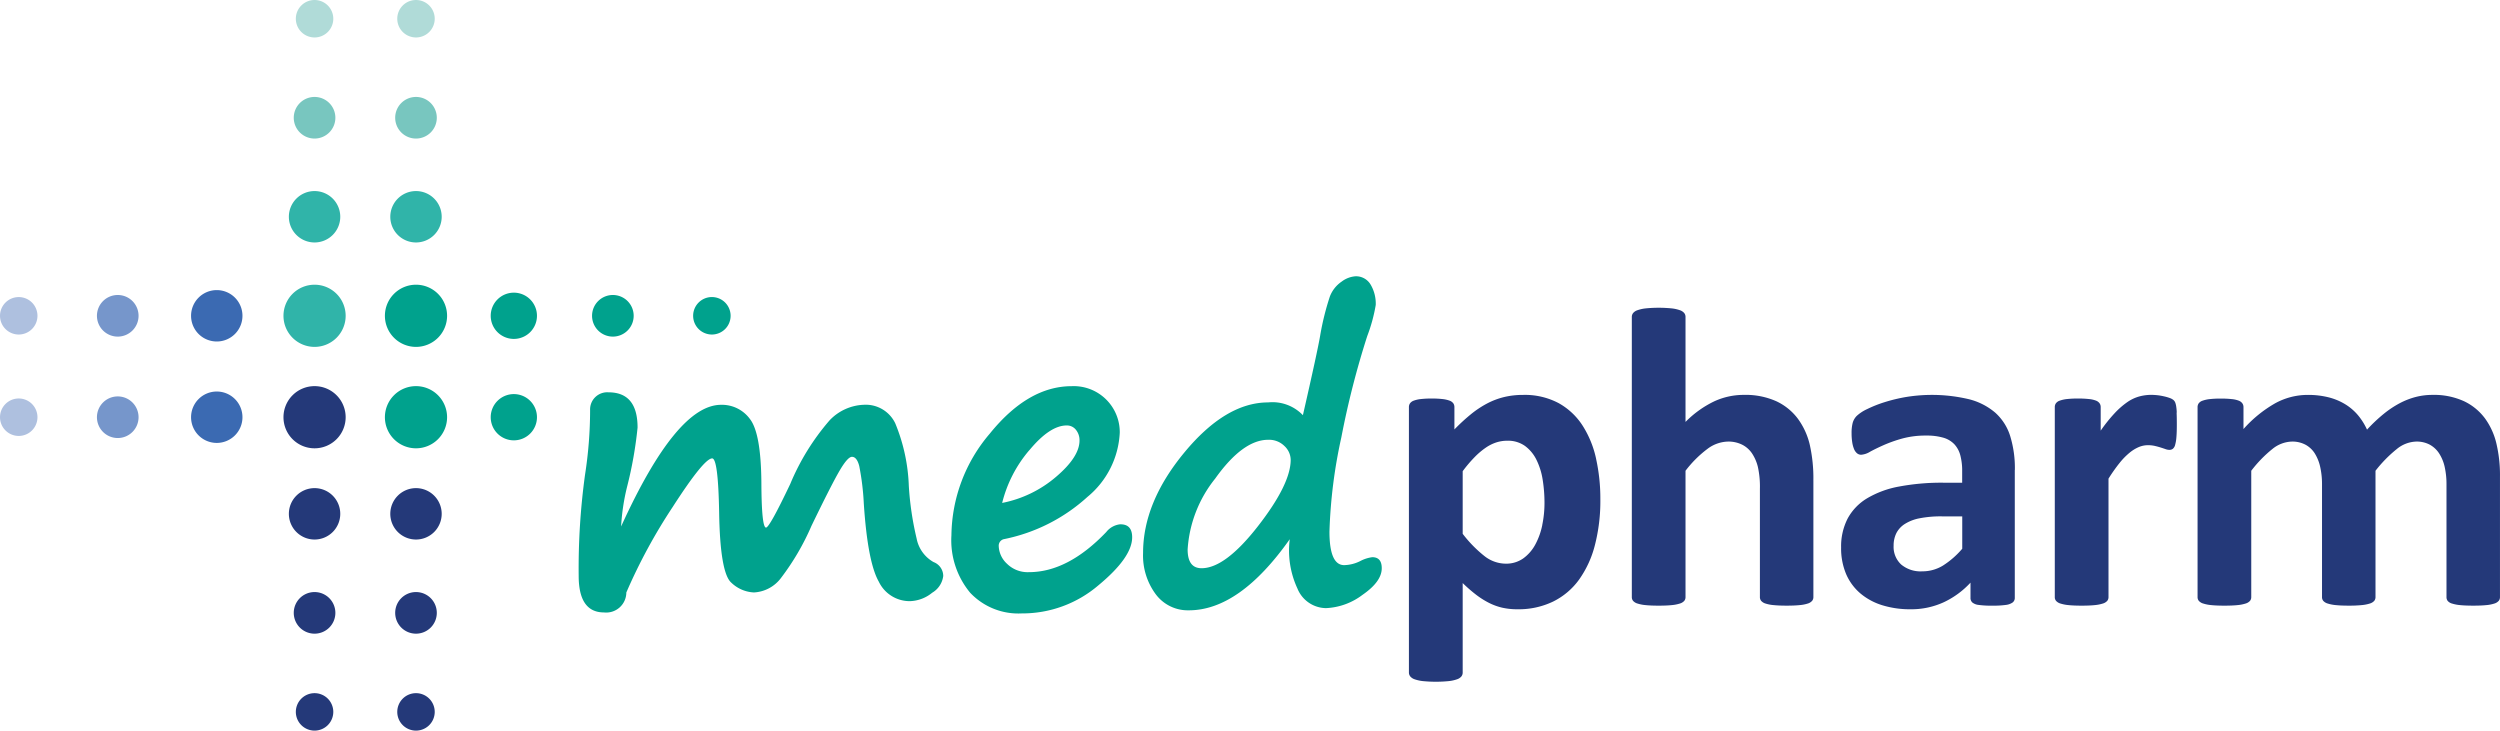 <svg id="Apotheke_Medicus_MedPharm_Versand_Logo_Vektor" xmlns="http://www.w3.org/2000/svg" width="224.438" height="65.59" viewBox="0 0 224.438 65.59">
  <path id="Pfad_51" data-name="Pfad 51" d="M92.906,60.974q2.783-4.313,3.513-4.313.539,0,.626,4.852.087,5.444,1.1,6.313a3.136,3.136,0,0,0,2.026.87,3.243,3.243,0,0,0,2.444-1.322,22.3,22.3,0,0,0,2.721-4.661q1.791-3.7,2.522-4.948t1.113-1.244q.435,0,.652.826a23.245,23.245,0,0,1,.409,3.365q.348,5.27,1.348,7.018a3.073,3.073,0,0,0,2.774,1.748,3.3,3.3,0,0,0,2.018-.757,2.033,2.033,0,0,0,.991-1.5,1.337,1.337,0,0,0-.869-1.252,3.094,3.094,0,0,1-1.522-2.122,27.528,27.528,0,0,1-.7-4.73,16.124,16.124,0,0,0-1.218-5.609,2.937,2.937,0,0,0-2.8-1.661,4.463,4.463,0,0,0-3.087,1.391,21.035,21.035,0,0,0-3.539,5.722q-1.861,3.913-2.174,3.913-.4,0-.417-4.035-.035-4.417-1.018-5.7a3.112,3.112,0,0,0-2.6-1.287q-4,0-8.974,10.922A19.031,19.031,0,0,1,88.8,59.13a35.941,35.941,0,0,0,.922-5.235q0-3.165-2.609-3.165a1.539,1.539,0,0,0-1.652,1.6,37.945,37.945,0,0,1-.452,5.774,61.633,61.633,0,0,0-.574,9.1q0,3.287,2.278,3.287a1.807,1.807,0,0,0,2-1.791,49.517,49.517,0,0,1,4.191-7.722Zm40.178,1.6a1.847,1.847,0,0,0-1.287.7q-3.443,3.6-6.939,3.6a2.634,2.634,0,0,1-1.974-.757,2.267,2.267,0,0,1-.739-1.591.6.6,0,0,1,.522-.626,15.734,15.734,0,0,0,7.444-3.783,7.946,7.946,0,0,0,2.9-5.765,4.133,4.133,0,0,0-4.313-4.174q-3.912,0-7.356,4.261a14.27,14.27,0,0,0-3.444,9.131,7.377,7.377,0,0,0,1.687,5.157,5.944,5.944,0,0,0,4.626,1.852,10.506,10.506,0,0,0,6.87-2.513q3.043-2.513,3.043-4.322,0-1.165-1.044-1.165Zm-8.191-6.644q1.843-2.226,3.356-2.226a1.022,1.022,0,0,1,.826.391,1.468,1.468,0,0,1,.322.965q0,1.461-2.1,3.252a10.554,10.554,0,0,1-4.844,2.348,11.551,11.551,0,0,1,2.435-4.731Zm24.056,12.383a2.808,2.808,0,0,0,2.574,1.791,5.848,5.848,0,0,0,3.278-1.191q1.73-1.191,1.73-2.391,0-.991-.852-.991a3.18,3.18,0,0,0-1.078.348,3.364,3.364,0,0,1-1.443.365q-1.322,0-1.322-3.009a45.46,45.46,0,0,1,1.069-8.47,77.456,77.456,0,0,1,2.321-9.078,14.578,14.578,0,0,0,.765-2.8,3.347,3.347,0,0,0-.469-1.844,1.517,1.517,0,0,0-1.357-.73,2.336,2.336,0,0,0-1.235.478,2.845,2.845,0,0,0-1.061,1.348A23.95,23.95,0,0,0,151,45.652q-.244,1.426-1.548,7.131a3.773,3.773,0,0,0-3.113-1.148q-3.809,0-7.522,4.487t-3.713,9.026a5.837,5.837,0,0,0,1.13,3.7A3.588,3.588,0,0,0,139.21,70.3q4.556,0,9.061-6.383a8.1,8.1,0,0,0,.678,4.4ZM147.8,55.556a1.723,1.723,0,0,1,.556,1.226q0,2.191-2.939,5.965t-5.061,3.774q-1.252,0-1.252-1.687a11.281,11.281,0,0,1,2.478-6.365q2.478-3.478,4.757-3.478a1.96,1.96,0,0,1,1.461.565Z" transform="translate(-32.484 -15.509)" fill="#00a28d"/>
  <path id="Pfad_52" data-name="Pfad 52" d="M58.952,61.922a2.791,2.791,0,1,0-2.791-2.791,2.791,2.791,0,0,0,2.791,2.791Z" transform="translate(-21.606 -21.675)" fill="#00a28d"/>
  <path id="Pfad_53" data-name="Pfad 53" d="M44.153,47.123a2.791,2.791,0,1,0-2.791-2.791,2.791,2.791,0,0,0,2.791,2.791Z" transform="translate(-15.913 -15.981)" fill="#30b4a9"/>
  <path id="Pfad_54" data-name="Pfad 54" d="M58.952,47.123a2.791,2.791,0,1,0-2.791-2.791,2.791,2.791,0,0,0,2.791,2.791Z" transform="translate(-21.606 -15.981)" fill="#00a28d"/>
  <path id="Pfad_55" data-name="Pfad 55" d="M44.456,32.493a2.307,2.307,0,1,0-2.307-2.307,2.307,2.307,0,0,0,2.307,2.307Z" transform="translate(-16.216 -10.726)" fill="#30b4a9"/>
  <path id="Pfad_56" data-name="Pfad 56" d="M59.255,32.493a2.307,2.307,0,1,0-2.307-2.307,2.306,2.306,0,0,0,2.307,2.307Z" transform="translate(-21.909 -10.726)" fill="#30b4a9"/>
  <path id="Pfad_57" data-name="Pfad 57" d="M44.73,17.881a1.868,1.868,0,1,0-1.868-1.868,1.868,1.868,0,0,0,1.868,1.868Z" transform="translate(-16.49 -5.442)" fill="#78c6bf"/>
  <path id="Pfad_58" data-name="Pfad 58" d="M59.529,17.881a1.868,1.868,0,1,0-1.868-1.868,1.868,1.868,0,0,0,1.868,1.868Z" transform="translate(-22.183 -5.442)" fill="#78c6bf"/>
  <path id="Pfad_59" data-name="Pfad 59" d="M44.847,3.363a1.681,1.681,0,1,0-1.681-1.681,1.681,1.681,0,0,0,1.681,1.681Z" transform="translate(-16.607)" fill="#b0dbd8"/>
  <path id="Pfad_60" data-name="Pfad 60" d="M59.646,3.363a1.681,1.681,0,1,0-1.681-1.681,1.681,1.681,0,0,0,1.681,1.681Z" transform="translate(-22.3)" fill="#b0dbd8"/>
  <path id="Pfad_61" data-name="Pfad 61" d="M104.5,45.026a1.682,1.682,0,1,0-1.682,1.681,1.682,1.682,0,0,0,1.682-1.681Z" transform="translate(-38.909 -16.675)" fill="#00a28d"/>
  <path id="Pfad_62" data-name="Pfad 62" d="M90.121,44.909a1.868,1.868,0,1,0-1.868,1.868,1.868,1.868,0,0,0,1.868-1.868Z" transform="translate(-33.233 -16.558)" fill="#00a28d"/>
  <path id="Pfad_63" data-name="Pfad 63" d="M75.751,59.578a2.076,2.076,0,1,0-2.076,2.076,2.076,2.076,0,0,0,2.076-2.076Z" transform="translate(-27.545 -22.122)" fill="#00a28d"/>
  <path id="Pfad_64" data-name="Pfad 64" d="M75.751,44.779a2.076,2.076,0,1,0-2.076,2.076,2.076,2.076,0,0,0,2.076-2.076Z" transform="translate(-27.545 -16.429)" fill="#00a28d"/>
  <path id="Pfad_65" data-name="Pfad 65" d="M44.847,104.5a1.681,1.681,0,1,0-1.681-1.682,1.681,1.681,0,0,0,1.681,1.682Z" transform="translate(-16.607 -38.909)" fill="#243979"/>
  <path id="Pfad_66" data-name="Pfad 66" d="M59.646,104.5a1.681,1.681,0,1,0-1.681-1.682,1.681,1.681,0,0,0,1.681,1.682Z" transform="translate(-22.3 -38.909)" fill="#243979"/>
  <path id="Pfad_67" data-name="Pfad 67" d="M44.73,90.121a1.868,1.868,0,1,0-1.868-1.868,1.868,1.868,0,0,0,1.868,1.868Z" transform="translate(-16.49 -33.233)" fill="#243979"/>
  <path id="Pfad_68" data-name="Pfad 68" d="M59.529,90.121a1.868,1.868,0,1,0-1.868-1.868,1.868,1.868,0,0,0,1.868,1.868Z" transform="translate(-22.183 -33.233)" fill="#243979"/>
  <path id="Pfad_69" data-name="Pfad 69" d="M44.456,75.837a2.307,2.307,0,1,0-2.307-2.307,2.307,2.307,0,0,0,2.307,2.307Z" transform="translate(-16.216 -27.401)" fill="#243979"/>
  <path id="Pfad_70" data-name="Pfad 70" d="M59.255,75.837a2.307,2.307,0,1,0-2.307-2.307,2.306,2.306,0,0,0,2.307,2.307Z" transform="translate(-21.909 -27.401)" fill="#243979"/>
  <path id="Pfad_71" data-name="Pfad 71" d="M44.153,61.922a2.791,2.791,0,1,0-2.791-2.791,2.791,2.791,0,0,0,2.791,2.791Z" transform="translate(-15.913 -21.675)" fill="#243979"/>
  <path id="Pfad_72" data-name="Pfad 72" d="M32.493,59.434a2.307,2.307,0,1,0-2.307,2.307,2.307,2.307,0,0,0,2.307-2.307Z" transform="translate(-10.726 -21.978)" fill="#3b6ab2"/>
  <path id="Pfad_73" data-name="Pfad 73" d="M32.493,44.635a2.307,2.307,0,1,0-2.307,2.307,2.306,2.306,0,0,0,2.307-2.307Z" transform="translate(-10.726 -16.284)" fill="#3b6ab2"/>
  <path id="Pfad_74" data-name="Pfad 74" d="M17.881,59.708a1.868,1.868,0,1,0-1.868,1.868,1.868,1.868,0,0,0,1.868-1.868Z" transform="translate(-5.442 -22.252)" fill="#7696cb"/>
  <path id="Pfad_75" data-name="Pfad 75" d="M17.881,44.909a1.868,1.868,0,1,0-1.868,1.868,1.868,1.868,0,0,0,1.868-1.868Z" transform="translate(-5.442 -16.558)" fill="#7696cb"/>
  <path id="Pfad_76" data-name="Pfad 76" d="M3.363,59.824a1.681,1.681,0,1,0-1.681,1.681,1.681,1.681,0,0,0,1.681-1.681Z" transform="translate(0 -22.369)" fill="#aec0df"/>
  <path id="Pfad_77" data-name="Pfad 77" d="M3.363,45.026a1.681,1.681,0,1,0-1.681,1.681,1.681,1.681,0,0,0,1.681-1.681Z" transform="translate(0 -16.675)" fill="#aec0df"/>
  <path id="Pfad_78" data-name="Pfad 78" d="M222.385,58.467a9.092,9.092,0,0,0-1.215-2.984,6.038,6.038,0,0,0-2.152-2.018,6.467,6.467,0,0,0-3.195-.737,7.217,7.217,0,0,0-1.693.191,6.668,6.668,0,0,0-1.54.583,8.866,8.866,0,0,0-1.463.976,17.3,17.3,0,0,0-1.464,1.349V53.818a.593.593,0,0,0-.1-.335.7.7,0,0,0-.335-.239,2.6,2.6,0,0,0-.632-.143,8.218,8.218,0,0,0-.966-.048,8.425,8.425,0,0,0-.985.048,2.586,2.586,0,0,0-.631.143.7.7,0,0,0-.335.239.588.588,0,0,0-.1.335V77.655A.562.562,0,0,0,205.7,78a.859.859,0,0,0,.392.258,3.3,3.3,0,0,0,.737.163,11.88,11.88,0,0,0,2.334,0,3.3,3.3,0,0,0,.736-.163.859.859,0,0,0,.392-.258.558.558,0,0,0,.115-.344V69.62a13.707,13.707,0,0,0,1.186,1.033,7.433,7.433,0,0,0,1.158.736,5.27,5.27,0,0,0,1.2.44,6.09,6.09,0,0,0,1.368.143,7.132,7.132,0,0,0,3.2-.689,6.319,6.319,0,0,0,2.334-1.97,9.256,9.256,0,0,0,1.426-3.109,15.933,15.933,0,0,0,.487-4.1,16.573,16.573,0,0,0-.382-3.635Zm-4.831,5.93a6.321,6.321,0,0,1-.622,1.75,3.692,3.692,0,0,1-1.081,1.253,2.648,2.648,0,0,1-1.6.478,3.119,3.119,0,0,1-1.913-.7,11.22,11.22,0,0,1-1.932-1.98V59.577a12.012,12.012,0,0,1,1.09-1.282,6.732,6.732,0,0,1,1-.842,3.686,3.686,0,0,1,.957-.469,3.221,3.221,0,0,1,.947-.143,2.634,2.634,0,0,1,1.6.469,3.41,3.41,0,0,1,1.033,1.253,6.189,6.189,0,0,1,.555,1.789,13.11,13.11,0,0,1,.162,2.095,9.682,9.682,0,0,1-.2,1.951Zm24.335-3.979a13.772,13.772,0,0,0-.325-3.224A6.44,6.44,0,0,0,240.5,54.87,5.113,5.113,0,0,0,238.57,53.3a6.753,6.753,0,0,0-2.936-.574,6.284,6.284,0,0,0-2.688.6,9.214,9.214,0,0,0-2.535,1.827V45.726a.561.561,0,0,0-.114-.344.861.861,0,0,0-.393-.258,3.285,3.285,0,0,0-.737-.163,11.9,11.9,0,0,0-2.334,0,3.293,3.293,0,0,0-.736.163.855.855,0,0,0-.392.258.558.558,0,0,0-.115.344V70.883a.518.518,0,0,0,.115.335.839.839,0,0,0,.392.239,3.4,3.4,0,0,0,.736.143q.459.048,1.167.048t1.167-.048a3.394,3.394,0,0,0,.737-.143.844.844,0,0,0,.393-.239.521.521,0,0,0,.114-.335V59.538a10.037,10.037,0,0,1,1.952-1.951,3.188,3.188,0,0,1,1.856-.67,2.771,2.771,0,0,1,1.272.277,2.346,2.346,0,0,1,.89.784,3.854,3.854,0,0,1,.526,1.215,8.209,8.209,0,0,1,.182,1.951v9.738a.521.521,0,0,0,.114.335.836.836,0,0,0,.383.239,3.245,3.245,0,0,0,.737.143q.469.048,1.176.048.688,0,1.157-.048a3.246,3.246,0,0,0,.736-.143.839.839,0,0,0,.383-.239.518.518,0,0,0,.115-.335V60.418Zm18.089-.957a9.789,9.789,0,0,0-.421-3.042,4.685,4.685,0,0,0-1.339-2.095,5.8,5.8,0,0,0-2.344-1.205,14.415,14.415,0,0,0-5.624-.21,14.549,14.549,0,0,0-1.961.469,11.033,11.033,0,0,0-1.569.622,3.582,3.582,0,0,0-.937.612,1.442,1.442,0,0,0-.364.622,3.64,3.64,0,0,0-.1.937,5.18,5.18,0,0,0,.057.8,2.632,2.632,0,0,0,.162.612.97.97,0,0,0,.268.383.568.568,0,0,0,.373.134,1.773,1.773,0,0,0,.794-.268q.488-.268,1.215-.593a12.36,12.36,0,0,1,1.674-.593,7.923,7.923,0,0,1,2.152-.268,5.316,5.316,0,0,1,1.54.191,2.214,2.214,0,0,1,.995.593,2.344,2.344,0,0,1,.535,1,5.431,5.431,0,0,1,.163,1.406V60.61h-1.664a20.578,20.578,0,0,0-4,.344,8.669,8.669,0,0,0-2.879,1.062,4.751,4.751,0,0,0-1.741,1.817,5.459,5.459,0,0,0-.583,2.592,5.9,5.9,0,0,0,.459,2.41,4.737,4.737,0,0,0,1.291,1.731,5.617,5.617,0,0,0,1.971,1.052,8.376,8.376,0,0,0,2.5.354,6.974,6.974,0,0,0,2.994-.631,7.749,7.749,0,0,0,2.4-1.76V70.94a.548.548,0,0,0,.163.421,1.074,1.074,0,0,0,.554.22,8.3,8.3,0,0,0,1.253.067,8.182,8.182,0,0,0,1.215-.067,1.314,1.314,0,0,0,.6-.22.51.51,0,0,0,.191-.421V59.462Zm-4.725,7.078a7.747,7.747,0,0,1-1.731,1.511,3.529,3.529,0,0,1-1.866.517,2.71,2.71,0,0,1-1.884-.612,2.151,2.151,0,0,1-.679-1.683,2.5,2.5,0,0,1,.239-1.119,2.126,2.126,0,0,1,.756-.832,3.811,3.811,0,0,1,1.339-.517,9.866,9.866,0,0,1,1.99-.172h1.837V66.54Zm19.259-12.225a4.772,4.772,0,0,0-.057-.6,1.724,1.724,0,0,0-.086-.316.6.6,0,0,0-.153-.21,1.059,1.059,0,0,0-.335-.182,3.951,3.951,0,0,0-.536-.153,5.229,5.229,0,0,0-.593-.1c-.191-.019-.37-.029-.535-.029a4.119,4.119,0,0,0-1.071.143,3.548,3.548,0,0,0-1.071.507,7.121,7.121,0,0,0-1.129.985,13.563,13.563,0,0,0-1.263,1.578V53.818a.588.588,0,0,0-.1-.335.7.7,0,0,0-.316-.239,2.3,2.3,0,0,0-.621-.143,8.89,8.89,0,0,0-1.014-.048,8.408,8.408,0,0,0-.985.048,2.753,2.753,0,0,0-.641.143.7.7,0,0,0-.344.239.588.588,0,0,0-.1.335V70.883a.518.518,0,0,0,.115.335.839.839,0,0,0,.392.239,3.4,3.4,0,0,0,.737.143q.46.048,1.167.048t1.167-.048a3.394,3.394,0,0,0,.737-.143.845.845,0,0,0,.393-.239.521.521,0,0,0,.114-.335V60.246a14.871,14.871,0,0,1,1-1.416,6.159,6.159,0,0,1,.9-.918,3.38,3.38,0,0,1,.832-.507,2.128,2.128,0,0,1,.8-.163,2.788,2.788,0,0,1,.632.067q.286.067.526.143t.43.143a1.049,1.049,0,0,0,.345.067.5.5,0,0,0,.316-.1.676.676,0,0,0,.2-.344,3.484,3.484,0,0,0,.115-.689q.038-.44.038-1.129t-.019-1.09Zm29.018,5.644a12.359,12.359,0,0,0-.306-2.793,6.283,6.283,0,0,0-1.024-2.305,5.03,5.03,0,0,0-1.884-1.559,6.467,6.467,0,0,0-2.87-.574,5.942,5.942,0,0,0-1.464.182,6.663,6.663,0,0,0-1.435.555,8.85,8.85,0,0,0-1.454.966,14.468,14.468,0,0,0-1.5,1.416,5.745,5.745,0,0,0-.8-1.282,4.73,4.73,0,0,0-1.138-.985,5.419,5.419,0,0,0-1.5-.631,7.516,7.516,0,0,0-1.894-.22,6.061,6.061,0,0,0-2.937.765,11.284,11.284,0,0,0-2.822,2.3v-1.97a.588.588,0,0,0-.1-.335.7.7,0,0,0-.316-.239,2.3,2.3,0,0,0-.621-.143,8.888,8.888,0,0,0-1.014-.048,8.409,8.409,0,0,0-.985.048,2.752,2.752,0,0,0-.641.143.7.7,0,0,0-.345.239.588.588,0,0,0-.1.335V70.883a.521.521,0,0,0,.114.335.844.844,0,0,0,.393.239,3.394,3.394,0,0,0,.736.143q.459.048,1.167.048t1.167-.048a3.394,3.394,0,0,0,.736-.143.847.847,0,0,0,.393-.239.521.521,0,0,0,.114-.335V59.538a11.167,11.167,0,0,1,1.894-1.951,2.9,2.9,0,0,1,1.76-.67,2.514,2.514,0,0,1,1.205.277,2.264,2.264,0,0,1,.842.784,3.835,3.835,0,0,1,.488,1.215,7.059,7.059,0,0,1,.163,1.569v10.12a.521.521,0,0,0,.114.335.844.844,0,0,0,.393.239,3.394,3.394,0,0,0,.737.143q.459.048,1.167.048a11.445,11.445,0,0,0,1.147-.048,3.4,3.4,0,0,0,.737-.143.848.848,0,0,0,.393-.239.521.521,0,0,0,.114-.335V59.538a11.643,11.643,0,0,1,1.913-1.951,2.881,2.881,0,0,1,1.741-.67,2.5,2.5,0,0,1,1.215.277,2.36,2.36,0,0,1,.842.784,3.692,3.692,0,0,1,.5,1.215,7.058,7.058,0,0,1,.162,1.569v10.12a.551.551,0,0,0,.105.335.773.773,0,0,0,.383.239,3.394,3.394,0,0,0,.737.143q.459.048,1.186.048.707,0,1.167-.048a3.229,3.229,0,0,0,.727-.143.843.843,0,0,0,.383-.239.521.521,0,0,0,.114-.335V59.959Z" transform="translate(-79.093 -17.275)" fill="#243979"/>
</svg>
